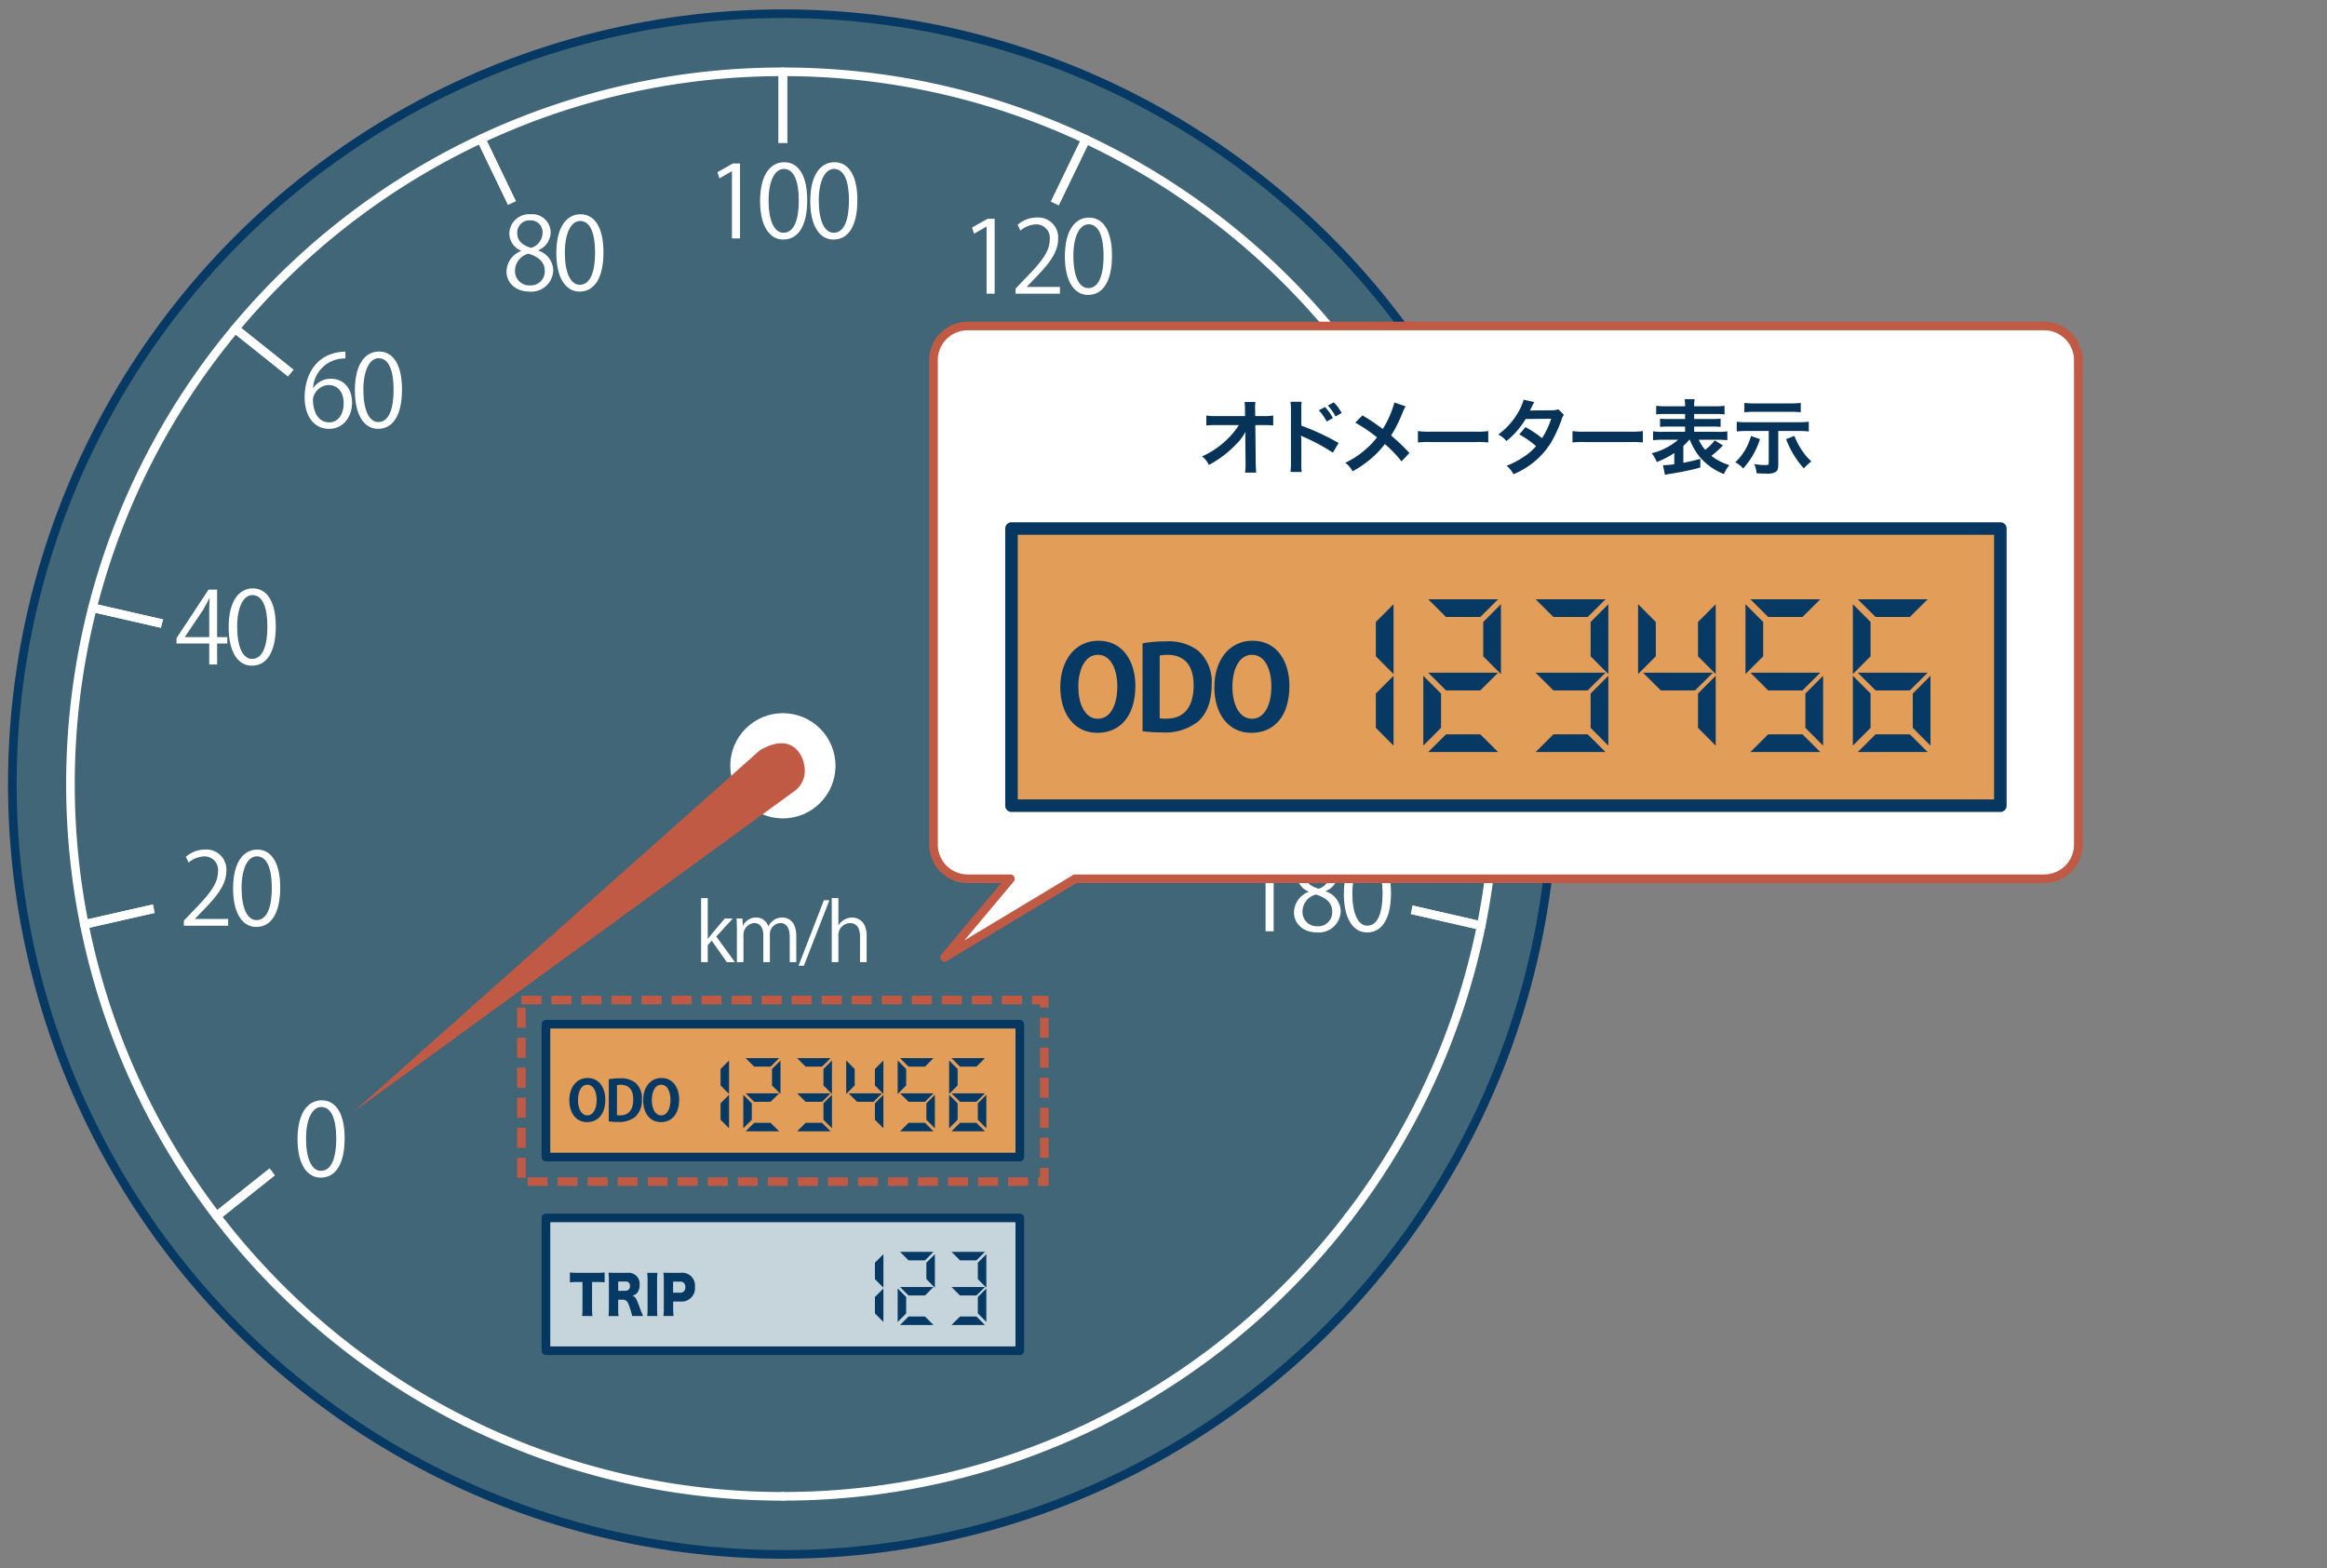 <svg height="229.174" viewBox="0 0 340 229.174" width="340" xmlns="http://www.w3.org/2000/svg" xmlns:xlink="http://www.w3.org/1999/xlink"><rect x="0" y="0" width="340" height="229.174" fill="#808080" stroke="none"/><clipPath id="a"><path d="m671.312 2920.204h340v229.174h-340z"/></clipPath><g clip-path="url(#a)" transform="translate(-671.312 -2920.204)"><circle cx="112.587" cy="112.587" fill="#406677" r="112.587" stroke="#063964" stroke-linecap="round" stroke-linejoin="round" stroke-width="1.26" transform="translate(673.112 2922.204)"/><path d="m785.7 3032.122 102.03 23.368a104.7 104.7 0 0 0 -1.116-46.295z" fill="none" stroke="#fff" stroke-linecap="round" stroke-linejoin="round" stroke-width="1.26"/><path d="m785.7 3032.122-44.1-91.622a104.433 104.433 0 0 0 -35.931 27.741l80.028 63.886z" fill="none" stroke="#fff" stroke-linecap="round" stroke-linejoin="round" stroke-width="1.26"/><path d="m683.637 3055.31a103.6 103.6 0 0 0 19.325 42.624l82.737-65.812z" fill="none" stroke="#fff" stroke-linecap="round" stroke-linejoin="round" stroke-width="1.26"/><path d="m739.351 3128a103.641 103.641 0 0 0 46.348 10.889" fill="none" stroke="#fff" stroke-linecap="round" stroke-linejoin="round" stroke-width="1.26"/><path d="m785.7 3032.122-82.737 65.812a104.5 104.5 0 0 0 36.388 30.066" fill="none" stroke="#fff" stroke-linecap="round" stroke-linejoin="round" stroke-width="1.26"/><path d="m785.7 3138.886a103.632 103.632 0 0 0 46.182-10.8" fill="none" stroke="#fff" stroke-linecap="round" stroke-linejoin="round" stroke-width="1.26"/><path d="m868.322 3098.079a103.6 103.6 0 0 0 19.407-42.589l-102.029-23.368" fill="none" stroke="#fff" stroke-linecap="round" stroke-linejoin="round" stroke-width="1.26"/><path d="m831.881 3128.081a104.484 104.484 0 0 0 36.441-30" fill="none" stroke="#fff" stroke-linecap="round" stroke-linejoin="round" stroke-width="1.26"/><path d="m785.7 3032.122-80.028-63.886a103.766 103.766 0 0 0 -20.845 40.783l100.873 23.1z" fill="none" stroke="#fff" stroke-linecap="round" stroke-linejoin="round" stroke-width="1.26"/><path d="m785.7 3032.122 44.259-91.554a103.67 103.67 0 0 0 -44.259-9.868v101.425z" fill="none" stroke="#fff" stroke-linecap="round" stroke-linejoin="round" stroke-width="1.26"/><path d="m865.845 2968.371a104.461 104.461 0 0 0 -35.887-27.8l-44.258 91.551z" fill="none" stroke="#fff" stroke-linecap="round" stroke-linejoin="round" stroke-width="1.26"/><path d="m785.7 3032.122v-101.422a103.661 103.661 0 0 0 -44.1 9.8l44.1 91.627z" fill="none" stroke="#fff" stroke-linecap="round" stroke-linejoin="round" stroke-width="1.26"/><path d="m785.7 3032.122-100.873-23.1a104.67 104.67 0 0 0 -1.189 46.291z" fill="none" stroke="#fff" stroke-linecap="round" stroke-linejoin="round" stroke-width="1.26"/><path d="m785.7 3032.122 100.913-22.922a103.78 103.78 0 0 0 -20.768-40.824z" fill="none" stroke="#fff" stroke-linecap="round" stroke-linejoin="round" stroke-width="1.26"/><circle cx="93.685" cy="93.685" fill="#406677" r="93.685" transform="translate(692.014 2941.106)"/><path d="m714.785 3086.7c0-3.83 1.491-5.687 3.536-5.687 2.077 0 3.348 1.959 3.348 5.541 0 3.8-1.329 5.759-3.508 5.759-1.988-.002-3.376-1.961-3.376-5.613zm5.656-.088c0-2.734-.657-4.619-2.192-4.619-1.3 0-2.221 1.739-2.221 4.619s.8 4.707 2.176 4.707c1.623-.002 2.237-2.107 2.237-4.709z" fill="#fff"/><path d="m704.649 3055.5h-6.476v-.746l1.069-1.125c2.6-2.631 3.916-4.225 3.916-6.009a1.974 1.974 0 0 0 -2.089-2.251 3.66 3.66 0 0 0 -2.193.907l-.41-.848a4.285 4.285 0 0 1 2.837-1.067 2.918 2.918 0 0 1 3.084 3.114c0 2.061-1.447 3.815-3.713 6.095l-.862.906v.03h4.837z" fill="#fff"/><path d="m705.369 3050.059c0-3.83 1.492-5.687 3.538-5.687 2.076 0 3.348 1.959 3.348 5.541 0 3.8-1.331 5.76-3.508 5.76-1.988 0-3.378-1.959-3.378-5.614zm5.658-.088c0-2.733-.657-4.619-2.193-4.619-1.3 0-2.222 1.739-2.222 4.619s.8 4.707 2.178 4.707c1.623 0 2.237-2.105 2.237-4.707z" fill="#fff"/><path d="m703.038 3017.321h-1.155v-3.07h-4.783v-.775l4.677-7.1h1.257v6.943h1.491v.936h-1.491zm-4.707-4.006h3.552v-3.888c0-.6.03-1.184.058-1.754h-.058c-.336.672-.6 1.14-.877 1.637l-2.675 3.976z" fill="#fff"/><path d="m704.722 3011.883c0-3.83 1.491-5.687 3.538-5.687 2.076 0 3.348 1.959 3.348 5.54 0 3.8-1.331 5.76-3.508 5.76-1.988.004-3.378-1.959-3.378-5.613zm5.658-.088c0-2.734-.657-4.619-2.193-4.619-1.3 0-2.222 1.739-2.222 4.619s.8 4.707 2.178 4.707c1.623-.002 2.237-2.102 2.237-4.707z" fill="#fff"/><path d="m717.094 2976.9a3.071 3.071 0 0 1 2.559-1.344c1.855 0 3.1 1.388 3.1 3.493 0 2-1.227 3.83-3.363 3.83s-3.566-1.769-3.566-4.6c0-2.938 1.374-6.008 4.926-6.592a8.219 8.219 0 0 1 1.024-.1l.015 1.009a4.608 4.608 0 0 0 -4.737 4.312zm4.43 2.237c0-1.681-.907-2.661-2.223-2.661a2.4 2.4 0 0 0 -2.265 2.076c.014 2 .861 3.377 2.382 3.377 1.272 0 2.106-1.14 2.106-2.792z" fill="#fff"/><path d="m723.163 2977.266c0-3.83 1.492-5.687 3.538-5.687 2.076 0 3.348 1.959 3.348 5.541 0 3.8-1.331 5.759-3.508 5.759-1.988 0-3.378-1.959-3.378-5.613zm5.658-.088c0-2.734-.657-4.619-2.192-4.619-1.3 0-2.223 1.739-2.223 4.619s.8 4.707 2.178 4.707c1.623 0 2.237-2.105 2.237-4.707z" fill="#fff"/><path d="m747.441 2956.842a2.75 2.75 0 0 1 -1.71-2.471 2.874 2.874 0 0 1 3.1-2.851 2.681 2.681 0 0 1 2.938 2.661 2.865 2.865 0 0 1 -1.8 2.588v.058a3.118 3.118 0 0 1 2.178 2.865 3.206 3.206 0 0 1 -3.45 3.129c-2.09 0-3.377-1.331-3.377-2.91a3.244 3.244 0 0 1 2.12-3.011zm3.465 2.982c0-1.375-.921-2.076-2.368-2.544a2.579 2.579 0 0 0 -1.974 2.441 2.075 2.075 0 0 0 2.148 2.193 2.039 2.039 0 0 0 2.194-2.09zm-4.021-5.57c-.014 1.169.819 1.813 2.033 2.178a2.337 2.337 0 0 0 1.665-2.149 1.722 1.722 0 0 0 -1.8-1.871 1.779 1.779 0 0 0 -1.898 1.842z" fill="#fff"/><path d="m752.6 2957.207c0-3.83 1.491-5.687 3.538-5.687 2.075 0 3.348 1.959 3.348 5.541 0 3.8-1.331 5.76-3.508 5.76-1.984 0-3.378-1.959-3.378-5.614zm5.658-.088c0-2.733-.657-4.619-2.193-4.619-1.3 0-2.222 1.739-2.222 4.619s.8 4.707 2.178 4.707c1.627 0 2.241-2.105 2.241-4.707z" fill="#fff"/><path d="m778.257 2955.043v-9.809h-.03l-1.8 1.038-.293-.906 2.266-1.272h1.038v10.949z" fill="#fff"/><path d="m782.368 2949.6c0-3.83 1.491-5.687 3.538-5.687 2.075 0 3.348 1.959 3.348 5.541 0 3.8-1.332 5.759-3.508 5.759-1.989.005-3.378-1.954-3.378-5.613zm5.657-.088c0-2.734-.657-4.619-2.192-4.619-1.3 0-2.223 1.739-2.223 4.619s.8 4.707 2.178 4.707c1.623.005 2.237-2.1 2.237-4.702z" fill="#fff"/><path d="m789.7 2949.6c0-3.83 1.491-5.687 3.538-5.687 2.075 0 3.348 1.959 3.348 5.541 0 3.8-1.331 5.759-3.508 5.759-1.993.005-3.378-1.954-3.378-5.613zm5.658-.088c0-2.734-.658-4.619-2.193-4.619-1.3 0-2.222 1.739-2.222 4.619s.8 4.707 2.178 4.707c1.617.005 2.232-2.1 2.232-4.702z" fill="#fff"/><path d="m815.462 2963.13v-9.809h-.03l-1.8 1.039-.293-.906 2.266-1.272h1.038v10.948z" fill="#fff"/><path d="m826.18 2963.13h-6.48v-.745l1.068-1.126c2.6-2.631 3.917-4.224 3.917-6.008a1.974 1.974 0 0 0 -2.085-2.251 3.658 3.658 0 0 0 -2.192.906l-.41-.847a4.28 4.28 0 0 1 2.837-1.067 2.917 2.917 0 0 1 3.083 3.113c0 2.062-1.447 3.815-3.712 6.1l-.863.906v.029h4.838z" fill="#fff"/><path d="m826.9 2957.693c0-3.83 1.491-5.687 3.538-5.687 2.075 0 3.348 1.959 3.348 5.54 0 3.8-1.331 5.76-3.508 5.76-1.988 0-3.378-1.959-3.378-5.613zm5.658-.088c0-2.734-.657-4.619-2.193-4.619-1.3 0-2.222 1.739-2.222 4.619s.8 4.707 2.178 4.707c1.622 0 2.237-2.105 2.237-4.712z" fill="#fff"/><path d="m838.432 2986.1v-9.809h-.03l-1.8 1.038-.292-.906 2.265-1.272h1.038v10.949z" fill="#fff"/><path d="m848.186 2986.1h-1.155v-3.07h-4.779v-.775l4.677-7.1h1.257v6.944h1.492v.935h-1.492zm-4.707-4.005h3.552v-3.889c0-.6.03-1.184.058-1.754h-.058c-.336.672-.6 1.14-.877 1.637l-2.675 3.977z" fill="#fff"/><path d="m849.87 2980.663c0-3.83 1.492-5.687 3.538-5.687 2.076 0 3.348 1.959 3.348 5.541 0 3.8-1.331 5.76-3.508 5.76-1.988 0-3.378-1.959-3.378-5.614zm5.658-.088c0-2.733-.657-4.619-2.193-4.619-1.3 0-2.222 1.739-2.222 4.619s.8 4.707 2.178 4.707c1.623 0 2.237-2.105 2.237-4.707z" fill="#fff"/><path d="m855.257 3017.483v-9.809h-.03l-1.8 1.038-.293-.906 2.265-1.272h1.039v10.949z" fill="#fff"/><path d="m860.626 3011.679a3.068 3.068 0 0 1 2.558-1.344c1.855 0 3.1 1.388 3.1 3.493 0 2-1.227 3.83-3.362 3.83s-3.567-1.769-3.567-4.6c0-2.938 1.374-6.008 4.926-6.592a8.227 8.227 0 0 1 1.024-.1l.015 1.009a4.608 4.608 0 0 0 -4.737 4.312zm4.429 2.237c0-1.681-.907-2.661-2.223-2.661a2.4 2.4 0 0 0 -2.265 2.076c.014 2 .861 3.377 2.383 3.377 1.271 0 2.105-1.14 2.105-2.792z" fill="#fff"/><path d="m866.7 3012.045c0-3.83 1.491-5.687 3.538-5.687 2.075 0 3.348 1.959 3.348 5.541 0 3.8-1.332 5.759-3.508 5.759-1.994 0-3.378-1.958-3.378-5.613zm5.657-.088c0-2.734-.657-4.619-2.192-4.619-1.3 0-2.223 1.739-2.223 4.619s.8 4.707 2.178 4.707c1.618 0 2.232-2.105 2.232-4.707z" fill="#fff"/><path d="m856.226 3056.306v-9.806h-.03l-1.8 1.038-.293-.906 2.265-1.272h1.038v10.949z" fill="#fff"/><path d="m862.5 3050.5a2.75 2.75 0 0 1 -1.71-2.471 2.874 2.874 0 0 1 3.1-2.851 2.681 2.681 0 0 1 2.938 2.661 2.865 2.865 0 0 1 -1.8 2.588v.058a3.118 3.118 0 0 1 2.178 2.865 3.206 3.206 0 0 1 -3.451 3.129c-2.09 0-3.377-1.331-3.377-2.91a3.247 3.247 0 0 1 2.12-3.011zm3.465 2.982c0-1.375-.921-2.076-2.368-2.544a2.579 2.579 0 0 0 -1.974 2.441 2.075 2.075 0 0 0 2.148 2.193 2.039 2.039 0 0 0 2.195-2.087zm-4.021-5.57c-.014 1.169.819 1.813 2.033 2.178a2.336 2.336 0 0 0 1.665-2.148 1.722 1.722 0 0 0 -1.8-1.872 1.779 1.779 0 0 0 -1.897 1.845z" fill="#fff"/><path d="m867.664 3050.868c0-3.83 1.492-5.687 3.538-5.687 2.076 0 3.348 1.959 3.348 5.541 0 3.8-1.331 5.76-3.508 5.76-1.988 0-3.378-1.959-3.378-5.614zm5.658-.087c0-2.734-.657-4.62-2.192-4.62-1.3 0-2.223 1.739-2.223 4.62s.8 4.707 2.178 4.707c1.623 0 2.237-2.106 2.237-4.707z" fill="#fff"/><path d="m0 0h69.234v19.412h-69.234z" fill="#e29d59" stroke="#053760" stroke-linecap="round" stroke-linejoin="round" stroke-width="1.26" transform="translate(751.082 3069.894)"/><g fill="#063964"><path d="m776.592 3076.439v2.4l1.24 1.246v-4.892z"/><path d="m776.592 3081.452v2.4l1.24 1.246v-4.892z"/><path d="m783.906 3076.089h-2.4l-1.246-1.24h4.892z"/><path d="m783.906 3081.231h-2.4l-1.246-1.24h4.892z"/><path d="m783.906 3084.305h-2.4l-1.246 1.24h4.892z"/><path d="m781.156 3081.452v2.4l-1.24 1.246v-4.892z"/><path d="m784.11 3076.439v2.4l1.24 1.246v-4.892z"/><path d="m791.425 3076.089h-2.4l-1.246-1.24h4.892z"/><path d="m791.425 3081.231h-2.4l-1.246-1.24h4.892z"/><path d="m791.425 3084.305h-2.4l-1.246 1.24h4.892z"/><path d="m791.629 3076.439v2.4l1.24 1.246v-4.892z"/><path d="m791.629 3081.452v2.4l1.24 1.246v-4.892z"/><path d="m798.944 3081.231h-2.4l-1.246-1.24h4.892z"/><path d="m796.193 3076.439v2.4l-1.24 1.246v-4.892z"/><path d="m799.147 3076.439v2.4l1.24 1.246v-4.892z"/><path d="m799.147 3081.452v2.4l1.24 1.246v-4.892z"/><path d="m806.462 3076.089h-2.4l-1.246-1.24h4.892z"/><path d="m806.462 3081.231h-2.4l-1.246-1.24h4.892z"/><path d="m806.462 3084.305h-2.4l-1.246 1.24h4.892z"/><path d="m803.712 3076.439v2.4l-1.24 1.246v-4.892z"/><path d="m806.666 3081.452v2.4l1.24 1.246v-4.892z"/><path d="m813.981 3076.089h-2.4l-1.246-1.24h4.892z"/><path d="m813.981 3081.231h-2.4l-1.246-1.24h4.892z"/><path d="m813.981 3084.305h-2.4l-1.246 1.24h4.892z"/><path d="m811.23 3076.439v2.4l-1.24 1.246v-4.892z"/><path d="m811.23 3081.452v2.4l-1.24 1.246v-4.892z"/><path d="m814.185 3081.452v2.4l1.24 1.246v-4.892z"/><path d="m759.753 3080.9c0 2.183-1.108 3.3-2.664 3.3-1.654 0-2.591-1.385-2.591-3.2 0-1.874 1.034-3.25 2.672-3.25 1.73.001 2.583 1.483 2.583 3.15zm-3.992.074c0 1.23.48 2.239 1.368 2.239s1.361-1 1.361-2.264c0-1.149-.433-2.216-1.352-2.216-.946.003-1.377 1.095-1.377 2.244z"/><path d="m760.259 3077.93a9.3 9.3 0 0 1 1.621-.131 3.391 3.391 0 0 1 2.272.652 2.919 2.919 0 0 1 .944 2.4 3.273 3.273 0 0 1 -.944 2.558 3.725 3.725 0 0 1 -2.534.766 10.7 10.7 0 0 1 -1.359-.082zm1.2 5.254a2.671 2.671 0 0 0 .465.025c1.148.007 1.914-.7 1.914-2.346 0-1.418-.692-2.119-1.809-2.119a3.016 3.016 0 0 0 -.57.05z"/><path d="m770.541 3080.9c0 2.183-1.108 3.3-2.664 3.3-1.654 0-2.591-1.385-2.591-3.2 0-1.874 1.034-3.25 2.673-3.25 1.734.001 2.582 1.483 2.582 3.15zm-3.992.074c0 1.23.48 2.239 1.368 2.239s1.361-1 1.361-2.264c0-1.149-.432-2.216-1.352-2.216-.946.003-1.377 1.095-1.377 2.244z"/></g><path d="m778.7 3060.822h-1.193l-2.2-3.146-.585.666v2.48h-.971v-9.356h.971v5.953h.023c.153-.222.375-.5.55-.714l1.907-2.257h1.168l-2.4 2.631z" fill="#fff"/><path d="m787.662 3060.822h-.962v-3.684c0-1.24-.444-2.035-1.4-2.035a1.624 1.624 0 0 0 -1.5 1.707v4.012h-.959v-3.93c0-1.017-.433-1.789-1.333-1.789a1.733 1.733 0 0 0 -1.567 1.813v3.906h-.96v-4.737c0-.655-.023-1.122-.045-1.649h.852l.059 1.029h.036a2.122 2.122 0 0 1 1.941-1.169 1.821 1.821 0 0 1 1.742 1.275h.023a2.233 2.233 0 0 1 2.047-1.275c.784 0 2.022.5 2.022 2.69z" fill="#fff"/><path d="m788.768 3061.348h-.783l3.707-9.578h.807z" fill="#fff"/><path d="m797.938 3060.822h-.97v-3.766c0-1.041-.374-1.941-1.474-1.941a1.736 1.736 0 0 0 -1.684 1.789v3.918h-.971v-9.356h.971v3.964h.023a2.342 2.342 0 0 1 1.977-1.134c.784 0 2.128.48 2.128 2.643z" fill="#fff"/><circle cx="7.688" cy="7.688" fill="#fff" r="7.688" transform="translate(778.011 3024.434)"/><path d="m782.318 3029.872-59.3 52.78 64.369-46.826a3.688 3.688 0 0 0 1.43-2.13c.508-2.133-1.155-6.982-6.499-3.824z" fill="#c15a44"/><path d="m0 0h69.234v19.412h-69.234z" fill="#c6d5db" stroke="#053760" stroke-linecap="round" stroke-linejoin="round" stroke-width="1.26" transform="translate(751.082 3098.2)"/><path d="m799.147 3104.746v2.4l1.24 1.246v-4.892z" fill="#063964"/><path d="m799.147 3109.758v2.4l1.24 1.246v-4.892z" fill="#063964"/><path d="m806.462 3104.4h-2.4l-1.246-1.24h4.892z" fill="#063964"/><path d="m806.462 3109.537h-2.4l-1.246-1.24h4.892z" fill="#063964"/><path d="m806.462 3112.612h-2.4l-1.246 1.24h4.892z" fill="#063964"/><path d="m803.712 3109.758v2.4l-1.24 1.246v-4.892z" fill="#063964"/><path d="m806.666 3104.746v2.4l1.24 1.246v-4.892z" fill="#063964"/><path d="m813.981 3104.4h-2.4l-1.246-1.24h4.892z" fill="#063964"/><path d="m813.981 3109.537h-2.4l-1.246-1.24h4.892z" fill="#063964"/><path d="m813.981 3112.612h-2.4l-1.246 1.24h4.892z" fill="#063964"/><path d="m814.185 3104.746v2.4l1.24 1.246v-4.892z" fill="#063964"/><path d="m814.185 3109.758v2.4l1.24 1.246v-4.892z" fill="#063964"/><path d="m757.819 3111.393a9.556 9.556 0 0 0 .055 1.146h-1.51a9.554 9.554 0 0 0 .054-1.146v-3.826h-.806a8.4 8.4 0 0 0 -1.032.053v-1.45a8.5 8.5 0 0 0 1.018.053h2.993a8.114 8.114 0 0 0 1.066-.053v1.45a7.91 7.91 0 0 0 -1.066-.053h-.772z" fill="#063964"/><path d="m763.675 3112.539a8.029 8.029 0 0 0 -.335-1.184c-.219-.66-.3-.835-.472-1a.7.7 0 0 0 -.533-.205h-.7v1.245a8.892 8.892 0 0 0 .054 1.146h-1.469a8.31 8.31 0 0 0 .055-1.139v-4.084a8.966 8.966 0 0 0 -.055-1.116c.3.015.553.023 1.018.023h1.777a1.589 1.589 0 0 1 1.749 1.731 1.76 1.76 0 0 1 -.4 1.245 1.481 1.481 0 0 1 -.649.38c.349.121.506.3.724.835.1.242.2.5.506 1.321.075.213.157.4.328.8zm-.97-3.689a.63.63 0 0 0 .649-.707.574.574 0 0 0 -.643-.645h-1.072v1.352z" fill="#063964"/><path d="m767.374 3106.223a7.816 7.816 0 0 0 -.054 1.124v4.069a8.152 8.152 0 0 0 .054 1.123h-1.5a8.049 8.049 0 0 0 .055-1.123v-4.069a7.856 7.856 0 0 0 -.055-1.124z" fill="#063964"/><path d="m768.246 3112.539a9 9 0 0 0 .055-1.123v-4.108a9.418 9.418 0 0 0 -.055-1.108c.322.015.568.023 1.005.023h1.5a1.866 1.866 0 0 1 2.1 2.042 1.953 1.953 0 0 1 -2.1 2.156h-1.08v.972a10.965 10.965 0 0 0 .055 1.146zm2.433-3.408a.721.721 0 0 0 .759-.82.7.7 0 0 0 -.759-.8h-1.018v1.618z" fill="#063964"/><path d="m0 0h76.402v26.544h-76.402z" fill="none" stroke="#c15a44" stroke-dasharray="2.925 1.463" stroke-miterlimit="10" stroke-width="1.26" transform="translate(747.491 3066.352)"/><path d="m818.942 3048.634h-6.234a5 5 0 0 1 -5-5v-70.788a5 5 0 0 1 5-5h157.27a5 5 0 0 1 5 5v70.788a5 5 0 0 1 -5 5h-141.571l-19.079 11.482z" fill="#fff" stroke="#c15a44" stroke-linecap="round" stroke-linejoin="round" stroke-width="1.26"/><path d="m0 0h144.484v40.509h-144.484z" fill="#e29d59" stroke="#053760" stroke-linecap="round" stroke-linejoin="round" stroke-width="1.831" transform="translate(819.101 2997.447)"/><path d="m872.337 3011.107v5.009l2.588 2.6v-10.208z" fill="#063964"/><path d="m872.337 3021.568v5.009l2.588 2.6v-10.209z" fill="#063964"/><path d="m887.6 3010.376h-5.008l-2.6-2.588h10.208z" fill="#063964"/><path d="m887.6 3021.106h-5.008l-2.6-2.588h10.208z" fill="#063964"/><path d="m887.6 3027.523h-5.008l-2.6 2.588h10.208z" fill="#063964"/><path d="m881.862 3021.568v5.009l-2.588 2.6v-10.209z" fill="#063964"/><path d="m888.027 3011.107v5.009l2.588 2.6v-10.208z" fill="#063964"/><path d="m903.292 3010.376h-5.008l-2.6-2.588h10.209z" fill="#063964"/><path d="m903.292 3021.106h-5.008l-2.6-2.588h10.209z" fill="#063964"/><path d="m903.292 3027.523h-5.008l-2.6 2.588h10.209z" fill="#063964"/><path d="m903.718 3011.107v5.009l2.588 2.6v-10.208z" fill="#063964"/><path d="m903.718 3021.568v5.009l2.588 2.6v-10.209z" fill="#063964"/><path d="m918.982 3021.106h-5.008l-2.6-2.588h10.209z" fill="#063964"/><path d="m913.243 3011.107v5.009l-2.588 2.6v-10.208z" fill="#063964"/><path d="m919.408 3011.107v5.009l2.588 2.6v-10.208z" fill="#063964"/><path d="m919.408 3021.568v5.009l2.588 2.6v-10.209z" fill="#063964"/><path d="m934.673 3010.376h-5.008l-2.6-2.588h10.209z" fill="#063964"/><path d="m934.673 3021.106h-5.008l-2.6-2.588h10.209z" fill="#063964"/><path d="m934.673 3027.523h-5.008l-2.6 2.588h10.209z" fill="#063964"/><path d="m928.934 3011.107v5.009l-2.588 2.6v-10.208z" fill="#063964"/><path d="m935.1 3021.568v5.009l2.588 2.6v-10.209z" fill="#063964"/><path d="m950.363 3010.376h-5.008l-2.6-2.588h10.209z" fill="#063964"/><path d="m950.363 3021.106h-5.008l-2.6-2.588h10.209z" fill="#063964"/><path d="m950.363 3027.523h-5.008l-2.6 2.588h10.209z" fill="#063964"/><path d="m944.624 3011.107v5.009l-2.588 2.6v-10.208z" fill="#063964"/><path d="m944.624 3021.568v5.009l-2.588 2.6v-10.209z" fill="#063964"/><path d="m950.789 3021.568v5.009l2.588 2.6v-10.209z" fill="#063964"/><path d="m837.2 3020.422c0 4.557-2.313 6.885-5.559 6.885-3.452 0-5.408-2.89-5.408-6.68 0-3.911 2.159-6.783 5.577-6.783 3.616 0 5.39 3.094 5.39 6.578zm-8.332.154c0 2.566 1 4.674 2.856 4.674 1.869 0 2.841-2.091 2.841-4.726 0-2.4-.9-4.623-2.823-4.623-1.976-.001-2.877 2.277-2.877 4.675z" fill="#063964"/><path d="m838.252 3014.218a19.3 19.3 0 0 1 3.383-.273 7.075 7.075 0 0 1 4.742 1.361 6.087 6.087 0 0 1 1.971 5c0 2.8-.969 4.437-1.971 5.339a7.777 7.777 0 0 1 -5.288 1.6 22.7 22.7 0 0 1 -2.837-.169zm2.5 10.965a5.787 5.787 0 0 0 .968.05c2.4.017 3.995-1.462 3.995-4.9 0-2.959-1.443-4.421-3.774-4.421a6.38 6.38 0 0 0 -1.189.1z" fill="#063964"/><path d="m859.71 3020.422c0 4.557-2.313 6.885-5.559 6.885-3.452 0-5.407-2.89-5.407-6.68 0-3.911 2.158-6.783 5.577-6.783 3.619 0 5.389 3.094 5.389 6.578zm-8.331.154c0 2.566 1 4.674 2.855 4.674 1.869 0 2.841-2.091 2.841-4.726 0-2.4-.9-4.623-2.823-4.623-1.973-.001-2.873 2.277-2.873 4.675z" fill="#063964"/><path d="m853.27 2984.152c0-.06.024-.672.036-.863a7.29 7.29 0 0 1 -1.223 1.679 16.56 16.56 0 0 1 -2.363 2.087 17.249 17.249 0 0 1 -1.775 1.1 3.474 3.474 0 0 0 -1-1.247 12.747 12.747 0 0 0 3.778-2.6 11.415 11.415 0 0 0 1.608-1.979h-3.287a12.531 12.531 0 0 0 -1.475.06v-1.463a6.969 6.969 0 0 0 1.511.084h4.15l-.012-.959a8.617 8.617 0 0 0 -.06-1.1h1.583a7.7 7.7 0 0 0 -.048 1.02v.071l.024.972h1.211a6.822 6.822 0 0 0 1.416-.084v1.451a12.378 12.378 0 0 0 -1.38-.048h-1.235l.06 5.566c.012.586.036 1.042.072 1.378h-1.631a7.636 7.636 0 0 0 .072-1.151v-.216l-.036-3.586z" fill="#073358"/><path d="m859.861 2989.178a8.22 8.22 0 0 0 .071-1.344v-7.688a7.856 7.856 0 0 0 -.071-1.223h1.639a7.871 7.871 0 0 0 -.049 1.26v2.23a35.294 35.294 0 0 1 5.446 2.53l-.84 1.416a28.365 28.365 0 0 0 -4.246-2.291 3.786 3.786 0 0 1 -.408-.2 6.038 6.038 0 0 1 .048.816v3.166a12.852 12.852 0 0 0 .049 1.332zm5.048-9.488a6.5 6.5 0 0 1 1.152 1.62l-.9.5a7.951 7.951 0 0 0 -1.151-1.643zm1.548 1.38a7.87 7.87 0 0 0 -1.128-1.595l.864-.468a6.824 6.824 0 0 1 1.151 1.547z" fill="#073358"/><path d="m876.68 2979.595a7.63 7.63 0 0 0 -.42.863 20.077 20.077 0 0 1 -1.69 3.4 28.737 28.737 0 0 1 2.674 2.542l-1.151 1.235a17.839 17.839 0 0 0 -2.435-2.53 13.8 13.8 0 0 1 -1.871 2 15.269 15.269 0 0 1 -2.854 1.978 3.726 3.726 0 0 0 -1.056-1.247 12.96 12.96 0 0 0 4.63-3.706 21.484 21.484 0 0 0 -3.179-2.158l1.056-1.056c.875.516 1.391.852 1.979 1.272.9.647.9.647.995.707a14.638 14.638 0 0 0 1.691-3.862z" fill="#073358"/><path d="m878.485 2983.205a11.912 11.912 0 0 0 1.943.084h6.392a11.9 11.9 0 0 0 1.943-.084v1.667a13.144 13.144 0 0 0 -1.955-.06h-6.368a13.153 13.153 0 0 0 -1.955.06z" fill="#073358"/><path d="m899.816 2980.83a2.148 2.148 0 0 0 -.372.8 20.133 20.133 0 0 1 -1.535 3.3 11.711 11.711 0 0 1 -5.469 4.582 3.8 3.8 0 0 0 -.995-1.236 12.015 12.015 0 0 0 2.338-1.2 8.678 8.678 0 0 0 1.967-1.667 13.563 13.563 0 0 0 -2.458-1.715l.911-1.067a15.534 15.534 0 0 1 2.411 1.607 11.476 11.476 0 0 0 1.343-2.831l-3.73.036a12.4 12.4 0 0 1 -2.806 3.227 3.813 3.813 0 0 0 -1.2-.96 10.3 10.3 0 0 0 3.011-3.418 7.3 7.3 0 0 0 .7-1.667l1.56.348a6.32 6.32 0 0 0 -.36.672 6.1 6.1 0 0 1 -.288.576c.191-.025.191-.025 3.118-.049a3.11 3.11 0 0 0 1.055-.144z" fill="#073358"/><path d="m901.07 2983.205a11.92 11.92 0 0 0 1.943.084h6.393a11.92 11.92 0 0 0 1.943-.084v1.667a13.152 13.152 0 0 0 -1.955-.06h-6.368a13.161 13.161 0 0 0 -1.956.06z" fill="#073358"/><path d="m918.141 2984.464a7.275 7.275 0 0 1 -.875.9v2.471c.923-.168 1.427-.288 2.482-.564v1.259c-.9.252-1.175.313-2.506.588-.816.156-.864.168-1.524.277-.287.047-.287.047-.563.084-.24.047-.468.095-.576.119l-.288-1.4a15.455 15.455 0 0 0 1.655-.144v-1.643a12.986 12.986 0 0 1 -2.554 1.32 5.093 5.093 0 0 0 -.744-1.284 9.286 9.286 0 0 0 3.862-1.979h-2.267a11.883 11.883 0 0 0 -1.4.072v-1.3a7.938 7.938 0 0 0 1.392.072h3.286v-.767h-2.339a11.586 11.586 0 0 0 -1.319.048v-1.2a11.45 11.45 0 0 0 1.319.047h2.339v-.731h-2.879a9.243 9.243 0 0 0 -1.343.06v-1.259a10.624 10.624 0 0 0 1.4.072h2.819a4.533 4.533 0 0 0 -.073-1.032h1.476a4.539 4.539 0 0 0 -.072 1.032h3.01a10.515 10.515 0 0 0 1.427-.072v1.259a9.329 9.329 0 0 0 -1.343-.06h-3.094v.731h2.531a11.307 11.307 0 0 0 1.331-.047v1.2a11.706 11.706 0 0 0 -1.331-.048h-2.531v.767h3.466a7.709 7.709 0 0 0 1.38-.072v1.3a11.614 11.614 0 0 0 -1.38-.072h-2.794a6 6 0 0 0 .935 1.475 7.262 7.262 0 0 0 1.4-1.379l1.2.744-.276.275a16.426 16.426 0 0 1 -1.416 1.248 8.385 8.385 0 0 0 2.627 1.355 4.54 4.54 0 0 0 -.792 1.3 8.927 8.927 0 0 1 -3.573-2.543 9.741 9.741 0 0 1 -1.416-2.471z" fill="#073358"/><path d="m928.463 2984.38a11.5 11.5 0 0 1 -2.459 4.294 3.537 3.537 0 0 0 -1.152-.9 8.28 8.28 0 0 0 2.3-3.85zm-1.955-1.188a12.23 12.23 0 0 0 -1.44.073v-1.427a9.633 9.633 0 0 0 1.452.071h7.627a12.133 12.133 0 0 0 1.451-.071v1.427a12.345 12.345 0 0 0 -1.439-.073h-3.022v4.834c0 .7-.1.959-.4 1.163a2.556 2.556 0 0 1 -1.415.228c-.516 0-.947-.012-1.367-.048a3.522 3.522 0 0 0 -.336-1.343 9.305 9.305 0 0 0 1.5.144c.564 0 .624-.025.624-.3v-4.678zm7.915-2.734a13.147 13.147 0 0 0 -1.451-.072h-5.361c-.456 0-.948.024-1.427.072v-1.367a12.233 12.233 0 0 0 1.439.072h5.361a12.825 12.825 0 0 0 1.439-.072zm-.923 3.454a10.117 10.117 0 0 0 1.331 2.447 8.784 8.784 0 0 0 1.139 1.284 7.749 7.749 0 0 0 -1.1 1.019 13.462 13.462 0 0 1 -2.59-4.282z" fill="#073358"/></g></svg>